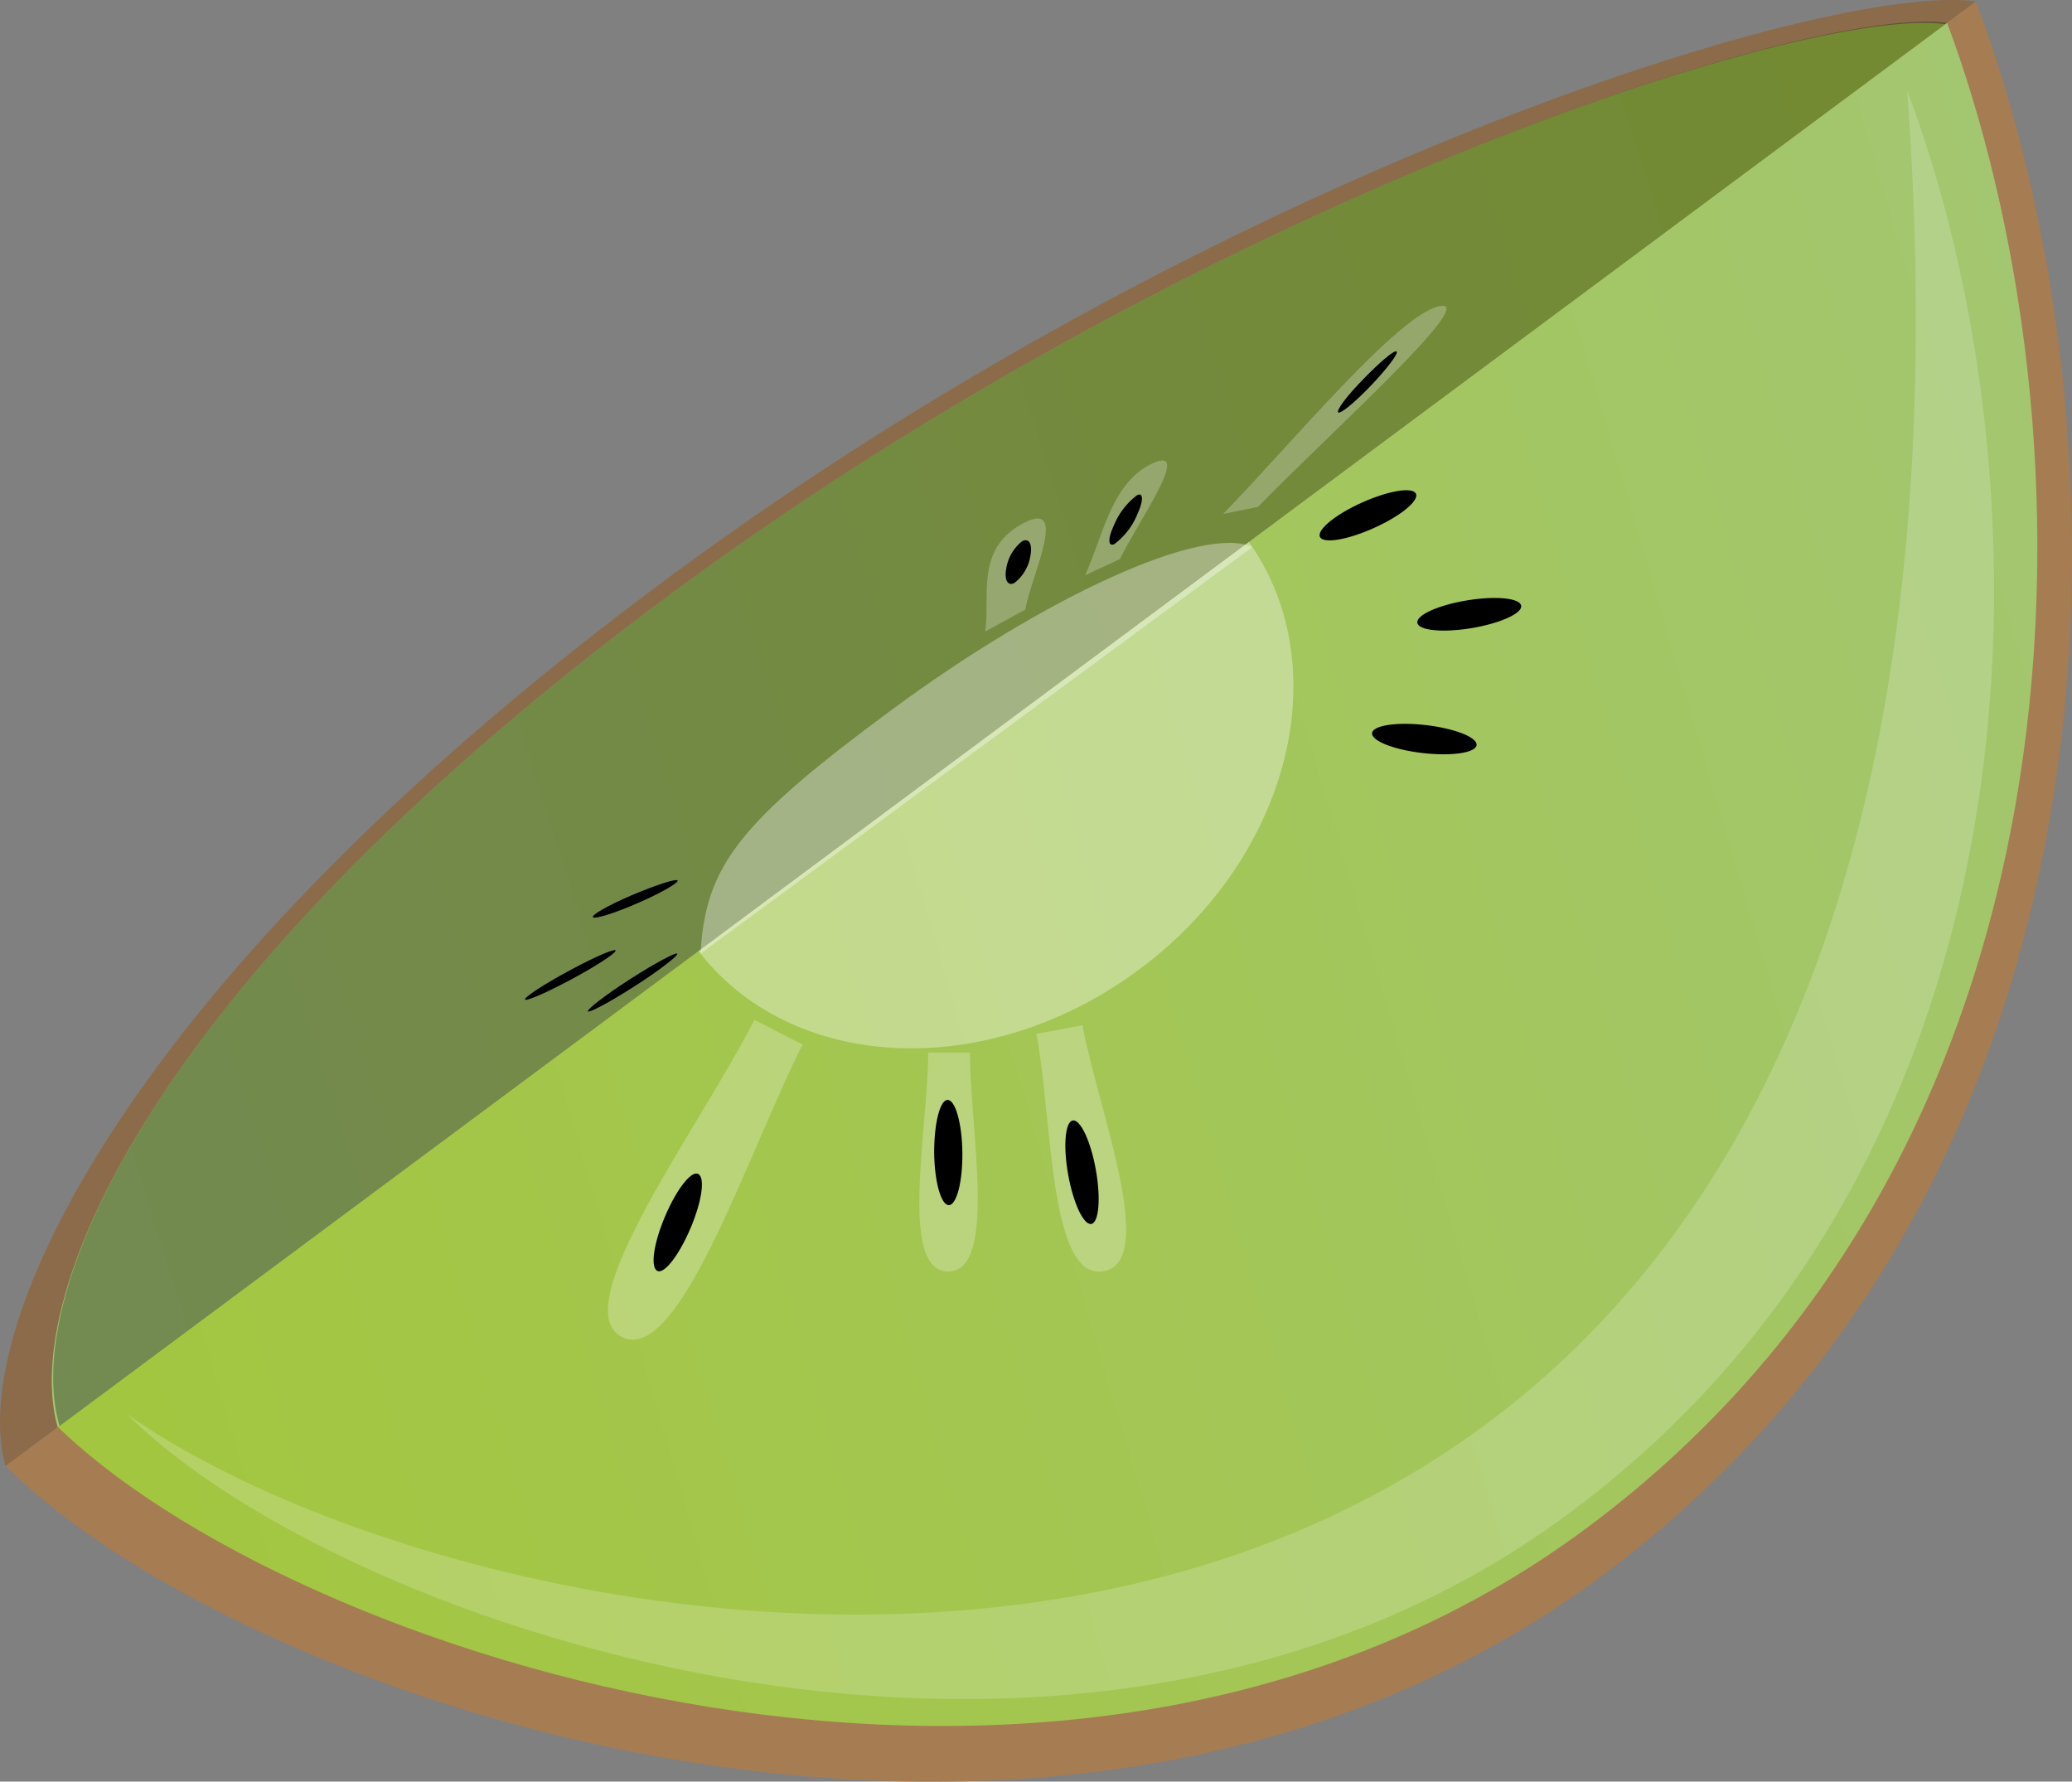 <svg xmlns="http://www.w3.org/2000/svg" xmlns:xlink="http://www.w3.org/1999/xlink" viewBox="0 0 222.47 191.28"><rect x="0" y="0" width="222.47" height="191.28" fill="#808080" stroke="none"/><defs><style>.cls-1{fill:#a67c52;}.cls-2{fill:url(#linear-gradient);}.cls-3,.cls-4,.cls-8{fill:#fff;}.cls-3{opacity:0.35;}.cls-4{opacity:0.25;}.cls-5{fill:#333;opacity:0.23;}.cls-6{fill:url(#linear-gradient-2);}.cls-7{fill:#1a1a1a;opacity:0.34;}.cls-8{opacity:0.19;}</style><linearGradient id="linear-gradient" x1="-147.44" y1="335.97" x2="68.34" y2="235.35" gradientTransform="matrix(0.99, 0.15, -0.15, 0.99, 197.38, -168.88)" gradientUnits="userSpaceOnUse"><stop offset="0" stop-color="#a3c63f"/><stop offset="0.42" stop-color="#a3c651"/><stop offset="1" stop-color="#a3c670"/></linearGradient><linearGradient id="linear-gradient-2" x1="328.59" y1="450.13" x2="544.89" y2="349.27" gradientTransform="matrix(-0.99, -0.13, 0.13, -0.99, 488.3, 529.13)" xlink:href="#linear-gradient"/></defs><title>Asset 1</title><g id="Layer_2" data-name="Layer 2"><g id="Layer_1-2" data-name="Layer 1"><path class="cls-1" d="M.59,157.39,212.14.15c17.26,45.68,18.33,125.57-40.09,169S26.39,183.08.59,157.39Z"/><path class="cls-2" d="M5.79,152.79,208.84,1.86c16.57,43.84,17.59,120.53-38.48,162.2S30.54,177.45,5.79,152.79Z"/><path class="cls-3" d="M133.73,57.69c10,13.39,5,34.13-11.31,46.32s-37.6,11.22-47.63-2.17"/><path class="cls-4" d="M86.18,112.15c-5.84,11.45-13.24,34.54-19.41,31.39S75.15,121,81,109.5"/><path class="cls-4" d="M104.14,113c0,8.22,3,23.52-2.34,23.51S99.66,121.19,99.66,113"/><path class="cls-4" d="M116.22,110.07c1.7,9.07,8.16,25.32,2.28,26.42S113,120.06,111.28,111"/><path d="M147.49,56.7c-2.84,1.28-5.43,1.7-5.77.94s1.69-2.42,4.53-3.69,5.43-1.7,5.78-.94S150.34,55.43,147.49,56.7Z"/><path d="M158,67.44c-3.08.51-5.68.26-5.82-.57s2.25-1.9,5.33-2.41,5.68-.25,5.82.57S161.05,66.93,158,67.44Z"/><path d="M100.3,123.76c0-3.12.61-5.65,1.44-5.67s1.55,2.51,1.59,5.63-.61,5.66-1.45,5.67S100.34,126.88,100.3,123.76Z"/><path d="M114.69,126.12c-.55-3.07-.33-5.68.49-5.82s1.93,2.22,2.48,5.29.33,5.68-.49,5.82S115.24,129.19,114.69,126.12Z"/><path d="M71.38,130.66c1.21-2.88,2.81-5,3.58-4.62s.41,2.91-.8,5.78-2.81,5-3.58,4.63S70.17,133.53,71.38,130.66Z"/><path d="M152.75,80.85c-3.1-.35-5.53-1.32-5.43-2.15s2.68-1.21,5.78-.85,5.54,1.32,5.44,2.15S155.85,81.21,152.75,80.85Z"/><path class="cls-1" d="M212.14.15.59,157.39c-4.19-14.85,13.27-52.7,71.77-95.8S196.34-2,212.14.15Z"/><path class="cls-5" d="M212.14.15.59,157.39c-4.19-14.85,13.27-52.7,71.77-95.8S196.34-2,212.14.15Z"/><path class="cls-6" d="M208.85,2.59,6.19,153.24c-4-14.25,10.29-48.55,66.45-89.92S193.69.55,208.85,2.59Z"/><path class="cls-7" d="M209.06,2.44,6.4,153.09C2.16,139,16.48,104.69,72.64,63.32S193.69.55,209.06,2.44Z"/><path class="cls-3" d="M75.22,102.39c.5-9.48,4.26-14.17,20.59-26.23s33.28-19.86,38.66-17.43"/><path class="cls-4" d="M131.33,55.18c7.44-7.66,18.78-21.41,23.23-22.31s-12.05,13.89-19.49,21.55"/><path class="cls-4" d="M116.5,61.76c1.85-3.88,2.77-9.93,7.22-12s-1.63,6.39-3.47,10.26"/><path class="cls-4" d="M105.77,67.81c.61-3.62-1.15-8.78,4-11.58s.93,5.61.32,9.22"/><path d="M67.72,105.08c2.66-1.7,4.91-2.9,5-2.68s-1.95,1.8-4.6,3.5-4.92,2.9-5,2.68S65.06,106.78,67.72,105.08Z"/><path d="M61.37,104.08c2.68-1.44,4.8-2.33,4.73-2s-2.3,1.77-5,3.2-4.8,2.32-4.73,2S58.68,105.51,61.37,104.08Z"/><path d="M122.13,55.18a7.63,7.63,0,0,1-2.47,3.23c-.7.33-.73-.58-.06-2a7.68,7.68,0,0,1,2.47-3.23C122.77,52.81,122.79,53.73,122.13,55.18Z"/><path d="M110.64,59.64a4.6,4.6,0,0,1-1.71,2.94c-.72.39-1.12-.3-.89-1.53a4.66,4.66,0,0,1,1.71-2.94C110.47,57.72,110.87,58.4,110.64,59.64Z"/><path d="M147.82,40.73c-1.65,1.82-3.45,3.42-4,3.56s.31-1.21,2-3,3.46-3.42,4-3.56S149.48,38.9,147.82,40.73Z"/><path d="M68.73,95.74c2.5-1,4.32-1.53,4-1.1s-2.51,1.61-5,2.64-4.32,1.52-4.06,1.09S66.21,96.76,68.73,95.74Z"/><path class="cls-8" d="M13.61,151.81C57.91,183,219.4,209.55,204.77,9.72c15.6,41.28,16.56,113.47-36.22,152.7S36.92,175,13.61,151.81Z"/></g></g></svg>